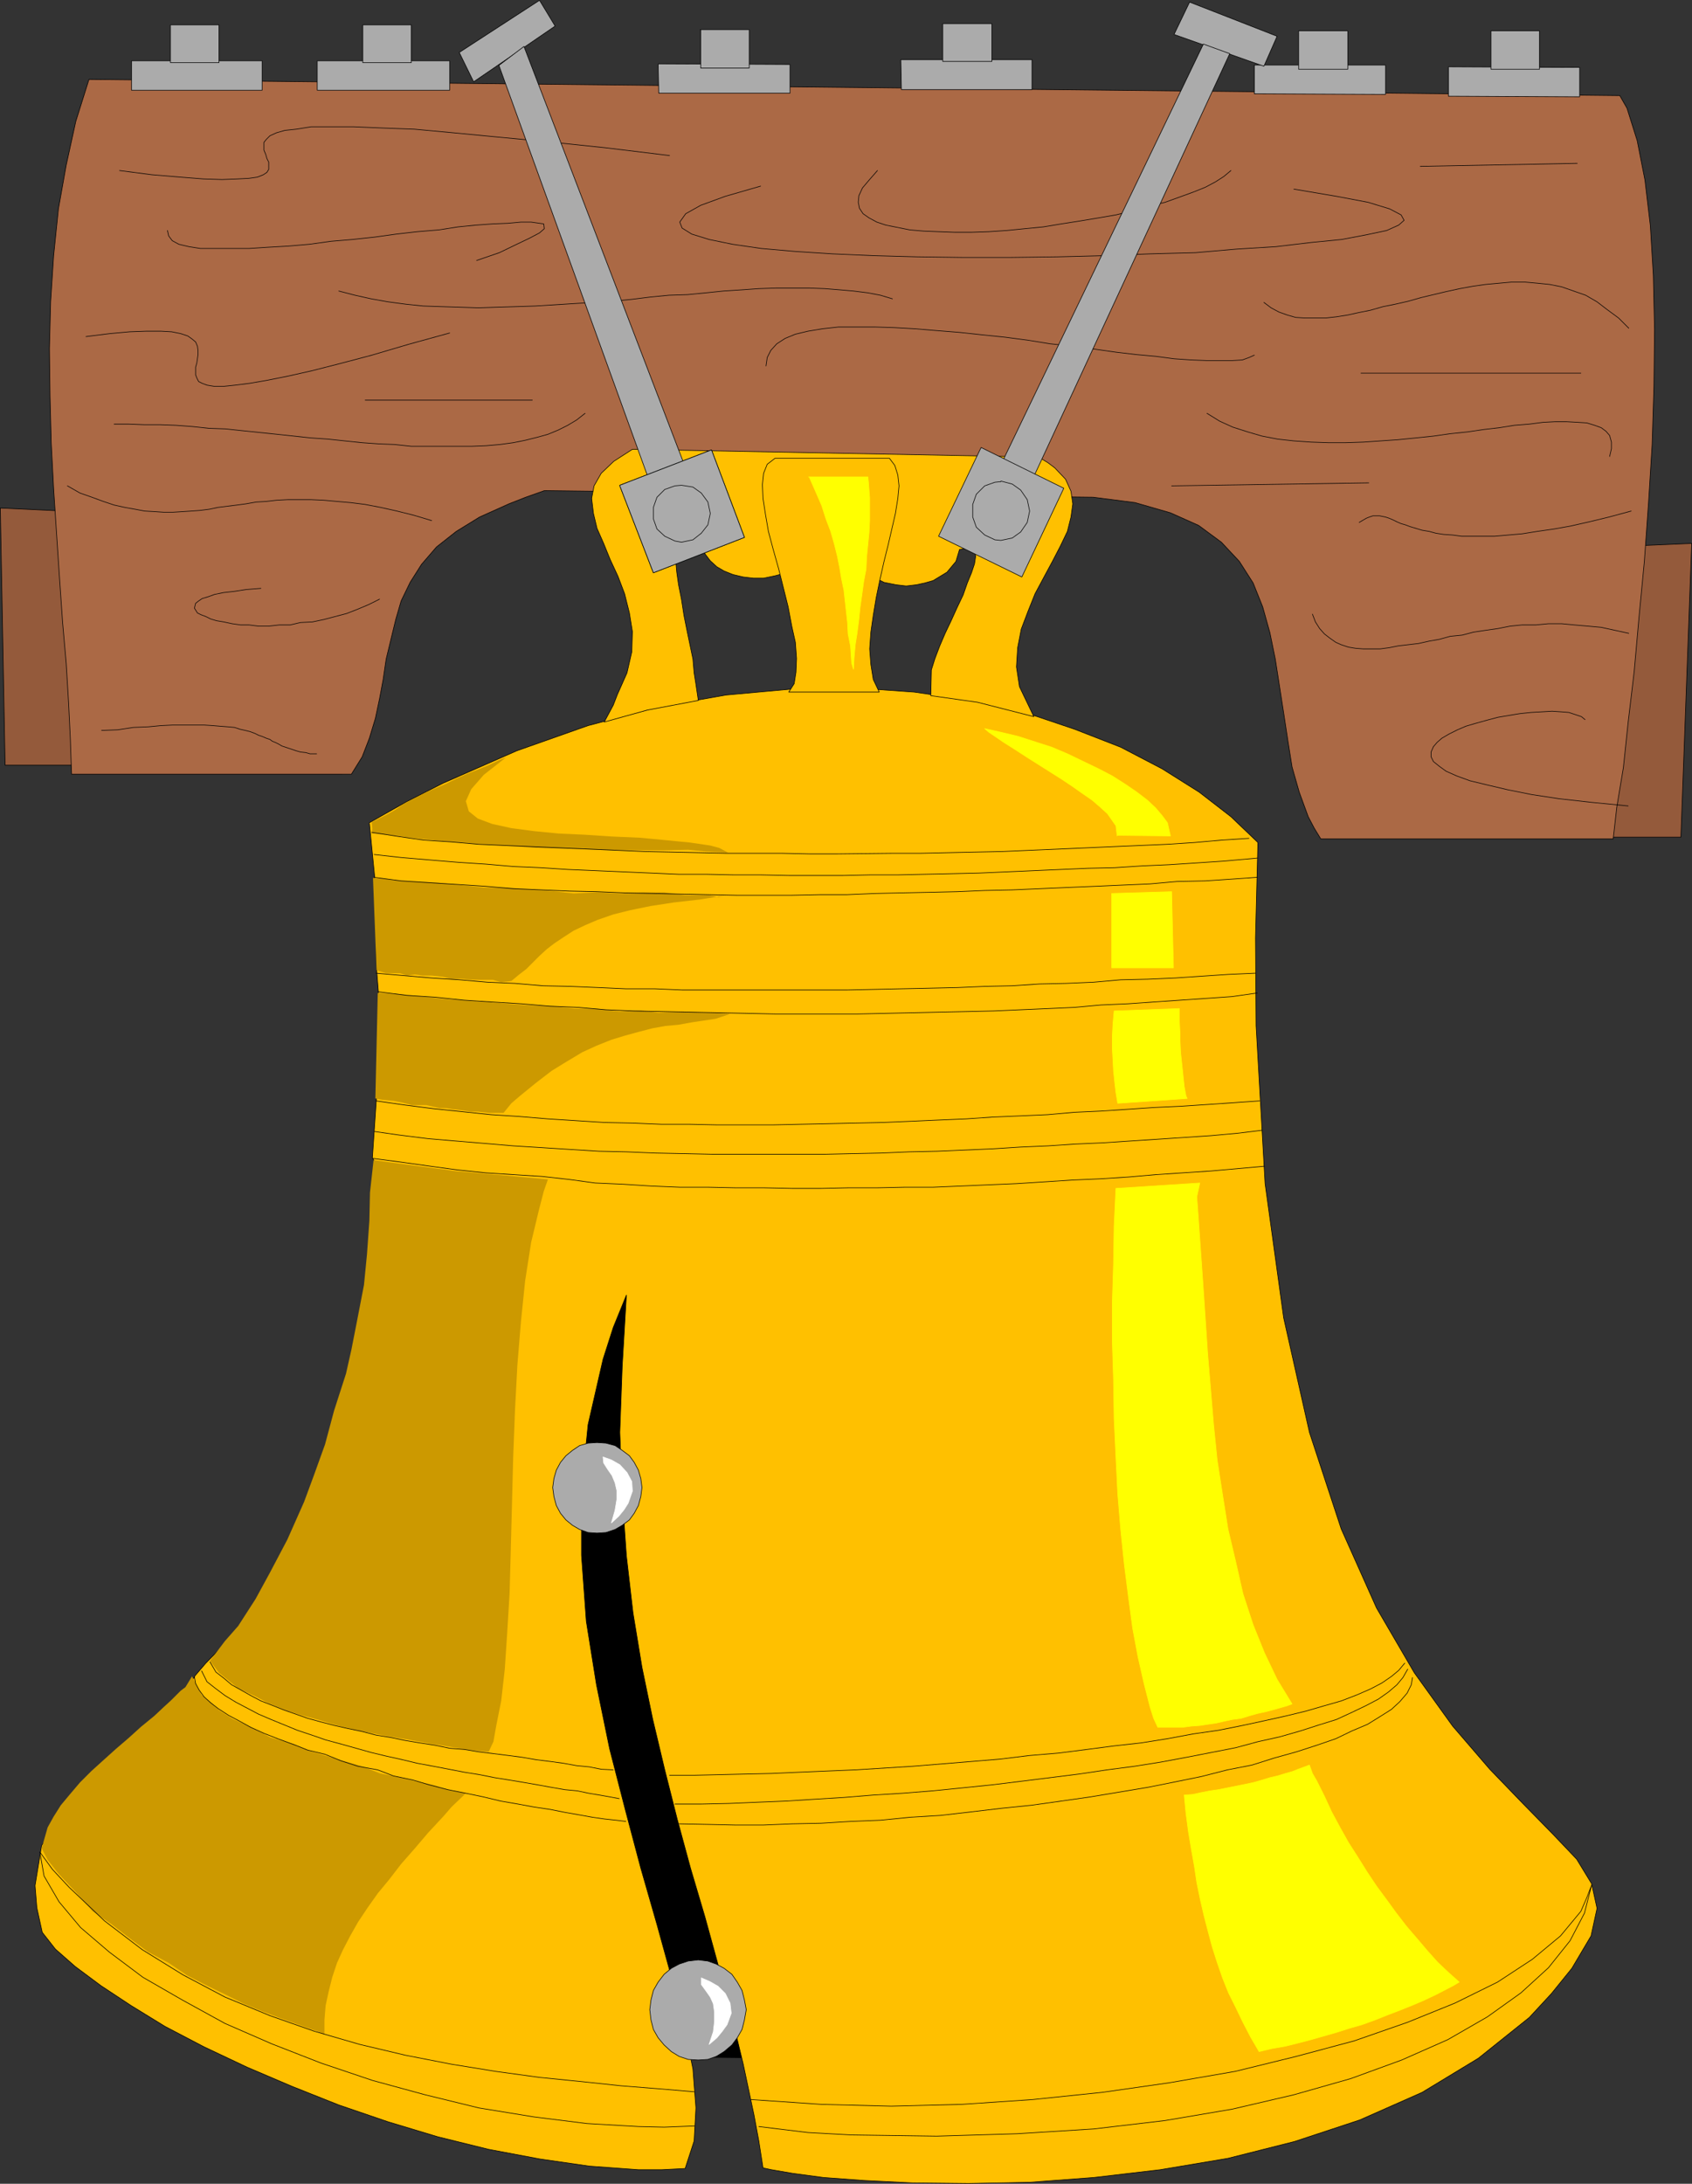<?xml version="1.0" encoding="UTF-8" standalone="no"?>
<svg
   version="1.0"
   width="120.751mm"
   height="155.754mm"
   id="svg117"
   sodipodi:docname="Liberty Bell 3.wmf"
   xmlns:inkscape="http://www.inkscape.org/namespaces/inkscape"
   xmlns:sodipodi="http://sodipodi.sourceforge.net/DTD/sodipodi-0.dtd"
   xmlns="http://www.w3.org/2000/svg"
   xmlns:svg="http://www.w3.org/2000/svg">
  <rect width="100%" height="100%" fill="#333333" stroke="none"/>
  <sodipodi:namedview
     id="namedview117"
     pagecolor="#ffffff"
     bordercolor="#000000"
     borderopacity="0.25"
     inkscape:showpageshadow="2"
     inkscape:pageopacity="0.0"
     inkscape:pagecheckerboard="0"
     inkscape:deskcolor="#d1d1d1"
     inkscape:document-units="mm" />
  <defs
     id="defs1">
    <pattern
       id="WMFhbasepattern"
       patternUnits="userSpaceOnUse"
       width="6"
       height="6"
       x="0"
       y="0" />
  </defs>
  <path
     style="fill:#000000;fill-opacity:1;fill-rule:evenodd;stroke:none"
     d="m 212.433,554.823 -40.24,-0.485 -31.998,-129.919 15.999,-126.849 38.624,44.761 26.504,212.331 -8.888,0.162 z"
     id="path1" />
  <path
     style="fill:none;stroke:#000000;stroke-width:0.162px;stroke-linecap:round;stroke-linejoin:round;stroke-miterlimit:4;stroke-dasharray:none;stroke-opacity:1"
     d="m 212.433,554.823 -40.24,-0.485 -31.998,-129.919 15.999,-126.849 38.624,44.761 26.504,212.331 -8.888,0.162 v 0"
     id="path2" />
  <path
     style="fill:#945a3b;fill-opacity:1;fill-rule:evenodd;stroke:none"
     d="m 437.553,147.29 18.746,-0.808 -2.909,79.18 h -20.524 l 4.687,-78.372 z"
     id="path3" />
  <path
     style="fill:none;stroke:#000000;stroke-width:0.162px;stroke-linecap:round;stroke-linejoin:round;stroke-miterlimit:4;stroke-dasharray:none;stroke-opacity:1"
     d="m 437.553,147.29 18.746,-0.808 -2.909,79.18 h -20.524 l 4.687,-78.372 v 0"
     id="path4" />
  <path
     style="fill:#945a3b;fill-opacity:1;fill-rule:evenodd;stroke:none"
     d="m 0.081,136.948 20.363,0.97 1.293,68.353 H 1.374 Z"
     id="path5" />
  <path
     style="fill:none;stroke:#000000;stroke-width:0.162px;stroke-linecap:round;stroke-linejoin:round;stroke-miterlimit:4;stroke-dasharray:none;stroke-opacity:1"
     d="m 0.081,136.948 20.363,0.97 1.293,68.353 H 1.374 L 0.081,136.948 v 0"
     id="path6" />
  <path
     style="fill:#ffc000;fill-opacity:1;fill-rule:evenodd;stroke:none"
     d="m 99.631,221.784 10.02,-5.656 9.858,-5.009 19.878,-8.726 19.231,-6.787 18.908,-5.009 18.262,-3.232 17.777,-1.616 16.807,-0.323 16.161,1.131 15.514,2.262 14.383,3.232 13.413,4.525 12.444,4.848 11.151,5.817 10.02,6.302 8.565,6.625 7.272,6.948 -0.646,25.693 0.162,23.754 2.424,42.498 5.01,36.196 6.949,30.864 8.565,26.016 9.535,21.33 10.181,17.452 10.343,14.382 10.02,11.635 9.05,9.372 7.919,8.08 6.464,6.787 4.04,6.625 1.454,6.625 -1.616,7.433 -5.171,8.726 -5.495,6.787 -5.979,6.464 -13.737,10.988 -15.191,9.211 -16.807,7.433 -17.615,5.817 -17.938,4.525 -18.262,3.07 -17.938,2.101 -17.292,1.293 -16.484,0.323 -15.03,-0.162 -13.09,-0.646 -10.989,-0.808 -8.404,-1.131 -5.656,-0.97 -2.263,-0.485 -1.131,-7.272 -1.293,-6.948 -2.909,-13.735 -3.232,-13.412 -3.555,-13.412 -3.555,-12.927 -3.879,-13.089 -3.555,-13.089 -3.394,-13.412 -3.232,-13.574 -2.909,-14.058 -2.424,-14.705 -1.778,-15.351 -1.131,-16.159 -0.646,-17.129 0.646,-17.775 1.131,-19.229 -3.555,8.726 -2.747,8.564 -4.04,17.613 -1.778,17.613 v 17.613 l 1.293,17.775 2.747,17.129 3.555,17.29 4.202,16.321 4.202,15.836 4.363,15.19 3.879,14.058 3.394,13.089 2.424,11.796 0.808,10.503 -0.485,8.888 -2.424,7.433 -6.303,0.323 h -6.303 l -13.252,-0.97 -13.413,-1.939 -13.737,-2.585 -13.737,-3.393 -13.413,-4.04 -13.252,-4.525 -12.605,-5.009 -12.121,-5.171 -11.636,-5.494 -10.504,-5.494 -9.212,-5.656 -8.08,-5.333 -6.949,-5.171 -5.333,-4.686 -3.555,-4.525 -1.454,-6.625 -0.485,-5.979 1.778,-10.827 5.333,-7.11 5.333,-6.787 5.979,-6.948 21.332,-18.906 3.394,-5.979 2.909,-3.393 21.009,-21.492 20.686,-63.667 5.656,-47.023 -2.424,-4.04 1.131,-16.644 0.485,-28.117 -0.485,-6.14 -0.485,-24.562 -1.454,-14.705 v 0 z"
     id="path7" />
  <path
     style="fill:none;stroke:#000000;stroke-width:0.162px;stroke-linecap:round;stroke-linejoin:round;stroke-miterlimit:4;stroke-dasharray:none;stroke-opacity:1"
     d="m 99.631,221.784 10.02,-5.656 9.858,-5.009 19.878,-8.726 19.231,-6.787 18.908,-5.009 18.262,-3.232 17.777,-1.616 16.807,-0.323 16.161,1.131 15.514,2.262 14.383,3.232 13.413,4.525 12.444,4.848 11.151,5.817 10.02,6.302 8.565,6.625 7.272,6.948 -0.646,25.693 0.162,23.754 2.424,42.498 5.01,36.196 6.949,30.864 8.565,26.016 9.535,21.33 10.181,17.452 10.343,14.382 10.02,11.635 9.05,9.372 7.919,8.08 6.464,6.787 4.04,6.625 1.454,6.625 -1.616,7.433 -5.171,8.726 -5.495,6.787 -5.979,6.464 -13.737,10.988 -15.191,9.211 -16.807,7.433 -17.615,5.817 -17.938,4.525 -18.262,3.07 -17.938,2.101 -17.292,1.293 -16.484,0.323 -15.03,-0.162 -13.09,-0.646 -10.989,-0.808 -8.404,-1.131 -5.656,-0.97 -2.263,-0.485 -1.131,-7.272 -1.293,-6.948 -2.909,-13.735 -3.232,-13.412 -3.555,-13.412 -3.555,-12.927 -3.879,-13.089 -3.555,-13.089 -3.394,-13.412 -3.232,-13.574 -2.909,-14.058 -2.424,-14.705 -1.778,-15.351 -1.131,-16.159 -0.646,-17.129 0.646,-17.775 1.131,-19.229 -3.555,8.726 -2.747,8.564 -4.04,17.613 -1.778,17.613 v 17.613 l 1.293,17.775 2.747,17.129 3.555,17.29 4.202,16.321 4.202,15.836 4.363,15.19 3.879,14.058 3.394,13.089 2.424,11.796 0.808,10.503 -0.485,8.888 -2.424,7.433 -6.303,0.323 h -6.303 l -13.252,-0.97 -13.413,-1.939 -13.737,-2.585 -13.737,-3.393 -13.413,-4.04 -13.252,-4.525 -12.605,-5.009 -12.121,-5.171 -11.636,-5.494 -10.504,-5.494 -9.212,-5.656 -8.08,-5.333 -6.949,-5.171 -5.333,-4.686 -3.555,-4.525 -1.454,-6.625 -0.485,-5.979 1.778,-10.827 5.333,-7.11 5.333,-6.787 5.979,-6.948 21.332,-18.906 3.394,-5.979 2.909,-3.393 21.009,-21.492 20.686,-63.667 5.656,-47.023 -2.424,-4.04 1.131,-16.644 0.485,-28.117 -0.485,-6.14 -0.485,-24.562 -1.454,-14.705 v 0"
     id="path8" />
  <path
     style="fill:#ab6945;fill-opacity:1;fill-rule:evenodd;stroke:none"
     d="m 23.999,21.411 412.908,4.363 1.939,3.393 2.747,8.726 2.101,10.665 1.454,12.281 0.808,13.412 0.323,14.543 -0.162,15.351 -0.485,15.674 -0.97,15.674 -1.131,15.836 -1.454,15.19 -1.293,14.543 -1.616,13.574 -1.293,12.281 -1.778,10.665 -0.97,8.564 h -78.865 l -1.778,-2.909 -1.616,-3.07 -2.424,-6.625 -1.939,-6.787 -1.131,-7.11 -1.131,-7.433 -1.131,-7.272 -1.131,-7.272 -1.454,-7.11 -1.939,-6.948 -2.586,-6.464 -3.717,-5.817 -4.848,-5.171 -6.141,-4.525 -7.596,-3.393 -9.535,-2.747 -11.313,-1.454 -148.033,-1.778 -5.01,1.778 -4.525,1.778 -7.919,3.555 -6.303,3.878 -5.333,4.201 -4.04,4.686 -3.071,4.848 -2.424,5.009 -1.454,5.009 -1.293,5.333 -1.293,5.333 -0.808,5.494 -0.97,5.171 -1.131,5.333 -1.616,5.333 -1.939,5.009 -2.909,4.686 H 19.312 l -0.162,-4.363 -0.162,-4.848 -0.485,-10.019 -0.646,-10.665 -0.97,-10.988 -0.808,-11.635 -0.808,-12.119 -0.808,-12.281 -0.646,-12.443 -0.323,-12.604 -0.162,-12.766 0.323,-12.604 0.808,-12.443 1.293,-12.604 2.101,-11.796 2.586,-11.796 z"
     id="path9" />
  <path
     style="fill:none;stroke:#000000;stroke-width:0.162px;stroke-linecap:round;stroke-linejoin:round;stroke-miterlimit:4;stroke-dasharray:none;stroke-opacity:1"
     d="m 23.999,21.411 412.908,4.363 1.939,3.393 2.747,8.726 2.101,10.665 1.454,12.281 0.808,13.412 0.323,14.543 -0.162,15.351 -0.485,15.674 -0.97,15.674 -1.131,15.836 -1.454,15.19 -1.293,14.543 -1.616,13.574 -1.293,12.281 -1.778,10.665 -0.97,8.564 h -78.865 l -1.778,-2.909 -1.616,-3.07 -2.424,-6.625 -1.939,-6.787 -1.131,-7.11 -1.131,-7.433 -1.131,-7.272 -1.131,-7.272 -1.454,-7.11 -1.939,-6.948 -2.586,-6.464 -3.717,-5.817 -4.848,-5.171 -6.141,-4.525 -7.596,-3.393 -9.535,-2.747 -11.313,-1.454 -148.033,-1.778 -5.01,1.778 -4.525,1.778 -7.919,3.555 -6.303,3.878 -5.333,4.201 -4.04,4.686 -3.071,4.848 -2.424,5.009 -1.454,5.009 -1.293,5.333 -1.293,5.333 -0.808,5.494 -0.97,5.171 -1.131,5.333 -1.616,5.333 -1.939,5.009 -2.909,4.686 H 19.312 l -0.162,-4.363 -0.162,-4.848 -0.485,-10.019 -0.646,-10.665 -0.97,-10.988 -0.808,-11.635 -0.808,-12.119 -0.808,-12.281 -0.646,-12.443 -0.323,-12.604 -0.162,-12.766 0.323,-12.604 0.808,-12.443 1.293,-12.604 2.101,-11.796 2.586,-11.796 3.555,-11.311 v 0"
     id="path10" />
  <path
     style="fill:#ffc000;fill-opacity:1;fill-rule:evenodd;stroke:none"
     d="m 162.981,194.637 2.424,-4.525 1.131,-2.909 2.586,-5.817 1.293,-5.656 0.162,-5.494 -0.808,-5.009 -1.293,-5.171 -1.778,-4.686 -2.101,-4.525 -1.778,-4.363 -1.778,-4.04 -0.97,-4.04 -0.485,-4.04 0.646,-3.393 1.939,-3.393 3.394,-3.232 5.01,-3.232 109.57,2.101 2.424,1.454 1.939,1.454 2.909,3.07 1.454,3.232 0.485,3.393 -0.485,3.555 -0.97,3.878 -1.939,4.04 -2.101,4.04 -2.263,4.201 -2.424,4.525 -1.939,4.848 -1.778,4.686 -0.97,5.009 -0.323,5.171 0.808,5.333 3.879,8.08 -15.191,-3.878 -12.605,-1.778 0.162,-6.948 0.97,-3.07 1.293,-3.393 1.454,-3.393 1.616,-3.393 1.616,-3.555 1.616,-3.393 1.131,-3.232 1.131,-2.747 0.808,-2.424 0.323,-2.101 -0.808,-2.262 -3.555,0.485 -0.97,3.232 -2.424,2.909 -3.717,2.262 -2.263,0.646 -2.263,0.485 -2.747,0.323 -2.747,-0.323 -3.232,-0.646 -2.909,-1.454 -3.071,-1.616 -2.909,-2.585 -3.071,-2.909 -2.909,-3.878 -1.454,1.939 -4.202,4.201 -2.909,2.101 -2.909,1.616 -3.071,0.808 -3.071,0.646 h -2.747 l -2.747,-0.323 -2.747,-0.646 -2.424,-0.97 -1.939,-1.131 -1.778,-1.616 -2.586,-3.393 -0.485,-2.101 -0.162,-1.939 -1.131,-0.485 -2.747,-0.323 -1.939,2.585 -0.323,2.424 v 2.747 l 0.323,3.555 0.485,3.393 0.808,4.04 0.646,4.201 0.808,4.04 0.808,3.878 0.808,3.878 0.323,3.717 0.485,3.07 0.646,4.363 -13.737,2.585 -11.636,3.232 z"
     id="path11" />
  <path
     style="fill:none;stroke:#000000;stroke-width:0.162px;stroke-linecap:round;stroke-linejoin:round;stroke-miterlimit:4;stroke-dasharray:none;stroke-opacity:1"
     d="m 162.981,194.637 2.424,-4.525 1.131,-2.909 2.586,-5.817 1.293,-5.656 0.162,-5.494 -0.808,-5.009 -1.293,-5.171 -1.778,-4.686 -2.101,-4.525 -1.778,-4.363 -1.778,-4.04 -0.97,-4.04 -0.485,-4.04 0.646,-3.393 1.939,-3.393 3.394,-3.232 5.01,-3.232 109.57,2.101 2.424,1.454 1.939,1.454 2.909,3.07 1.454,3.232 0.485,3.393 -0.485,3.555 -0.97,3.878 -1.939,4.04 -2.101,4.04 -2.263,4.201 -2.424,4.525 -1.939,4.848 -1.778,4.686 -0.97,5.009 -0.323,5.171 0.808,5.333 3.879,8.08 -15.191,-3.878 -12.605,-1.778 0.162,-6.948 0.97,-3.07 1.293,-3.393 1.454,-3.393 1.616,-3.393 1.616,-3.555 1.616,-3.393 1.131,-3.232 1.131,-2.747 0.808,-2.424 0.323,-2.101 -0.808,-2.262 -3.555,0.485 -0.97,3.232 -2.424,2.909 -3.717,2.262 -2.263,0.646 -2.263,0.485 -2.747,0.323 -2.747,-0.323 -3.232,-0.646 -2.909,-1.454 -3.071,-1.616 -2.909,-2.585 -3.071,-2.909 -2.909,-3.878 -1.454,1.939 -4.202,4.201 -2.909,2.101 -2.909,1.616 -3.071,0.808 -3.071,0.646 h -2.747 l -2.747,-0.323 -2.747,-0.646 -2.424,-0.97 -1.939,-1.131 -1.778,-1.616 -2.586,-3.393 -0.485,-2.101 -0.162,-1.939 -1.131,-0.485 -2.747,-0.323 -1.939,2.585 -0.323,2.424 v 2.747 l 0.323,3.555 0.485,3.393 0.808,4.04 0.646,4.201 0.808,4.04 0.808,3.878 0.808,3.878 0.323,3.717 0.485,3.07 0.646,4.363 -13.737,2.585 -11.636,3.232 v 0"
     id="path12" />
  <path
     style="fill:#ffc000;fill-opacity:1;fill-rule:evenodd;stroke:none"
     d="m 209.04,123.536 h 30.867 l 1.454,1.939 0.808,2.585 0.323,2.909 -0.323,3.393 -0.646,4.04 -0.97,4.201 -0.97,4.201 -1.131,4.525 -1.131,5.009 -0.97,4.686 -0.808,4.848 -0.646,4.525 -0.323,4.525 0.323,4.201 0.646,4.04 1.616,3.393 H 212.756 l 1.454,-2.262 0.485,-3.07 0.162,-3.717 -0.323,-4.363 -0.97,-4.363 -0.97,-5.171 -1.293,-5.171 -1.293,-5.171 -1.454,-5.171 -1.293,-4.848 -0.808,-4.686 -0.646,-4.201 -0.162,-3.717 0.323,-3.07 0.97,-2.424 2.101,-1.616 z"
     id="path13" />
  <path
     style="fill:none;stroke:#000000;stroke-width:0.162px;stroke-linecap:round;stroke-linejoin:round;stroke-miterlimit:4;stroke-dasharray:none;stroke-opacity:1"
     d="m 209.04,123.536 h 30.867 l 1.454,1.939 0.808,2.585 0.323,2.909 -0.323,3.393 -0.646,4.04 -0.97,4.201 -0.97,4.201 -1.131,4.525 -1.131,5.009 -0.97,4.686 -0.808,4.848 -0.646,4.525 -0.323,4.525 0.323,4.201 0.646,4.04 1.616,3.393 H 212.756 l 1.454,-2.262 0.485,-3.07 0.162,-3.717 -0.323,-4.363 -0.97,-4.363 -0.97,-5.171 -1.293,-5.171 -1.293,-5.171 -1.454,-5.171 -1.293,-4.848 -0.808,-4.686 -0.646,-4.201 -0.162,-3.717 0.323,-3.07 0.97,-2.424 2.101,-1.616 v 0"
     id="path14" />
  <path
     style="fill:#ababab;fill-opacity:1;fill-rule:evenodd;stroke:none"
     d="m 35.473,16.402 h 35.23 v 7.918 H 35.473 v -7.918 z"
     id="path15" />
  <path
     style="fill:none;stroke:#000000;stroke-width:0.162px;stroke-linecap:round;stroke-linejoin:round;stroke-miterlimit:4;stroke-dasharray:none;stroke-opacity:1"
     d="m 35.473,16.402 h 35.23 v 7.918 H 35.473 v -7.918 0"
     id="path16" />
  <path
     style="fill:#ababab;fill-opacity:1;fill-rule:evenodd;stroke:none"
     d="m 85.571,16.402 h 35.715 v 7.918 H 85.571 v -7.918 z"
     id="path17" />
  <path
     style="fill:none;stroke:#000000;stroke-width:0.162px;stroke-linecap:round;stroke-linejoin:round;stroke-miterlimit:4;stroke-dasharray:none;stroke-opacity:1"
     d="m 85.571,16.402 h 35.715 v 7.918 H 85.571 v -7.918 0"
     id="path18" />
  <path
     style="fill:#ababab;fill-opacity:1;fill-rule:evenodd;stroke:none"
     d="m 177.526,17.209 35.554,0.162 v 7.756 h -35.392 l -0.162,-7.756 v 0 z"
     id="path19" />
  <path
     style="fill:none;stroke:#000000;stroke-width:0.162px;stroke-linecap:round;stroke-linejoin:round;stroke-miterlimit:4;stroke-dasharray:none;stroke-opacity:1"
     d="m 177.526,17.209 35.554,0.162 v 7.756 h -35.392 l -0.162,-7.756 v 0"
     id="path20" />
  <path
     style="fill:#ababab;fill-opacity:1;fill-rule:evenodd;stroke:none"
     d="m 338.326,17.533 h 35.392 v 7.918 l -35.392,-0.162 v -7.756 z"
     id="path21" />
  <path
     style="fill:none;stroke:#000000;stroke-width:0.162px;stroke-linecap:round;stroke-linejoin:round;stroke-miterlimit:4;stroke-dasharray:none;stroke-opacity:1"
     d="m 338.326,17.533 h 35.392 v 7.918 l -35.392,-0.162 v -7.756 0"
     id="path22" />
  <path
     style="fill:#ababab;fill-opacity:1;fill-rule:evenodd;stroke:none"
     d="m 390.687,18.017 35.392,0.162 v 7.918 L 390.687,25.935 v -7.756 0 z"
     id="path23" />
  <path
     style="fill:none;stroke:#000000;stroke-width:0.162px;stroke-linecap:round;stroke-linejoin:round;stroke-miterlimit:4;stroke-dasharray:none;stroke-opacity:1"
     d="m 390.687,18.017 35.392,0.162 v 7.918 L 390.687,25.935 v -7.756 0"
     id="path24" />
  <path
     style="fill:#ababab;fill-opacity:1;fill-rule:evenodd;stroke:none"
     d="m 242.977,16.078 h 35.392 v 8.08 h -35.23 l -0.162,-8.08 z"
     id="path25" />
  <path
     style="fill:none;stroke:#000000;stroke-width:0.162px;stroke-linecap:round;stroke-linejoin:round;stroke-miterlimit:4;stroke-dasharray:none;stroke-opacity:1"
     d="m 242.977,16.078 h 35.392 v 8.08 h -35.23 l -0.162,-8.08 v 0"
     id="path26" />
  <path
     style="fill:#ababab;fill-opacity:1;fill-rule:evenodd;stroke:none"
     d="M 45.977,6.706 H 59.068 V 16.886 H 45.977 Z"
     id="path27" />
  <path
     style="fill:none;stroke:#000000;stroke-width:0.162px;stroke-linecap:round;stroke-linejoin:round;stroke-miterlimit:4;stroke-dasharray:none;stroke-opacity:1"
     d="M 45.977,6.706 H 59.068 V 16.886 H 45.977 v -10.18 0"
     id="path28" />
  <path
     style="fill:#ababab;fill-opacity:1;fill-rule:evenodd;stroke:none"
     d="M 97.853,6.706 H 110.944 V 16.886 H 97.853 Z"
     id="path29" />
  <path
     style="fill:none;stroke:#000000;stroke-width:0.162px;stroke-linecap:round;stroke-linejoin:round;stroke-miterlimit:4;stroke-dasharray:none;stroke-opacity:1"
     d="M 97.853,6.706 H 110.944 V 16.886 H 97.853 v -10.18 0"
     id="path30" />
  <path
     style="fill:#ababab;fill-opacity:1;fill-rule:evenodd;stroke:none"
     d="M 188.839,7.999 H 202.09 V 18.341 h -13.09 v -10.342 0 z"
     id="path31" />
  <path
     style="fill:none;stroke:#000000;stroke-width:0.162px;stroke-linecap:round;stroke-linejoin:round;stroke-miterlimit:4;stroke-dasharray:none;stroke-opacity:1"
     d="M 188.839,7.999 H 202.09 V 18.341 h -13.09 v -10.342 0"
     id="path32" />
  <path
     style="fill:#ababab;fill-opacity:1;fill-rule:evenodd;stroke:none"
     d="m 254.29,6.383 h 13.252 V 16.563 h -13.252 z"
     id="path33" />
  <path
     style="fill:none;stroke:#000000;stroke-width:0.162px;stroke-linecap:round;stroke-linejoin:round;stroke-miterlimit:4;stroke-dasharray:none;stroke-opacity:1"
     d="m 254.29,6.383 h 13.252 V 16.563 h -13.252 v -10.18 0"
     id="path34" />
  <path
     style="fill:#ababab;fill-opacity:1;fill-rule:evenodd;stroke:none"
     d="m 350.285,8.322 h 13.252 V 18.664 h -13.252 z"
     id="path35" />
  <path
     style="fill:none;stroke:#000000;stroke-width:0.162px;stroke-linecap:round;stroke-linejoin:round;stroke-miterlimit:4;stroke-dasharray:none;stroke-opacity:1"
     d="m 350.285,8.322 h 13.252 V 18.664 h -13.252 v -10.342 0"
     id="path36" />
  <path
     style="fill:#ababab;fill-opacity:1;fill-rule:evenodd;stroke:none"
     d="m 402.161,8.322 h 13.09 V 18.664 H 402.161 Z"
     id="path37" />
  <path
     style="fill:none;stroke:#000000;stroke-width:0.162px;stroke-linecap:round;stroke-linejoin:round;stroke-miterlimit:4;stroke-dasharray:none;stroke-opacity:1"
     d="m 402.161,8.322 h 13.09 V 18.664 H 402.161 v -10.342 0"
     id="path38" />
  <path
     style="fill:#ababab;fill-opacity:1;fill-rule:evenodd;stroke:none"
     d="m 127.751,22.057 21.979,-15.028 -4.202,-6.948 -21.655,14.058 3.879,7.918 z"
     id="path39" />
  <path
     style="fill:none;stroke:#000000;stroke-width:0.162px;stroke-linecap:round;stroke-linejoin:round;stroke-miterlimit:4;stroke-dasharray:none;stroke-opacity:1"
     d="m 127.751,22.057 21.979,-15.028 -4.202,-6.948 -21.655,14.058 3.879,7.918 v 0"
     id="path40" />
  <path
     style="fill:#ababab;fill-opacity:1;fill-rule:evenodd;stroke:none"
     d="m 316.67,9.291 24.241,8.564 3.555,-8.08 -23.595,-9.211 -4.202,8.726 z"
     id="path41" />
  <path
     style="fill:none;stroke:#000000;stroke-width:0.162px;stroke-linecap:round;stroke-linejoin:round;stroke-miterlimit:4;stroke-dasharray:none;stroke-opacity:1"
     d="m 316.67,9.291 24.241,8.564 3.555,-8.08 -23.595,-9.211 -4.202,8.726 v 0"
     id="path42" />
  <path
     style="fill:none;stroke:#000000;stroke-width:0.162px;stroke-linecap:round;stroke-linejoin:round;stroke-miterlimit:4;stroke-dasharray:none;stroke-opacity:1"
     d="m 32.241,45.973 8.727,1.131 7.757,0.646 6.141,0.485 5.01,0.162 4.202,-0.162 3.071,-0.162 2.263,-0.323 1.616,-0.646 0.97,-0.646 0.485,-0.808 V 44.68 43.71 L 71.996,42.741 71.673,41.61 71.188,40.479 v -0.97 -1.131 l 0.646,-0.808 0.97,-0.97 1.778,-0.808 2.263,-0.646 3.071,-0.323 4.04,-0.646 h 5.171 6.141 l 7.757,0.323 8.727,0.323 10.504,0.97 11.797,1.131 13.737,1.293 15.514,1.616 17.292,2.101"
     id="path43" />
  <path
     style="fill:none;stroke:#000000;stroke-width:0.162px;stroke-linecap:round;stroke-linejoin:round;stroke-miterlimit:4;stroke-dasharray:none;stroke-opacity:1"
     d="m 205.161,50.174 -9.535,2.747 -6.626,2.424 -4.04,2.262 -1.616,2.262 0.646,1.616 2.586,1.616 4.687,1.454 6.303,1.293 7.757,1.131 9.212,0.808 10.02,0.646 11.151,0.485 11.797,0.323 12.282,0.162 h 12.605 l 12.767,-0.162 12.767,-0.323 12.282,-0.485 12.282,-0.323 11.151,-0.97 10.505,-0.646 9.535,-1.131 8.242,-0.808 6.788,-1.293 5.333,-1.131 3.232,-1.454 1.454,-1.293 -0.808,-1.454 -3.071,-1.616 -5.818,-1.778 -8.565,-1.616 -11.474,-1.939"
     id="path44" />
  <path
     style="fill:none;stroke:#000000;stroke-width:0.162px;stroke-linecap:round;stroke-linejoin:round;stroke-miterlimit:4;stroke-dasharray:none;stroke-opacity:1"
     d="m 340.911,81.523 1.939,1.454 2.101,1.131 2.263,0.808 2.263,0.646 2.586,0.162 h 2.586 2.909 l 2.909,-0.323 3.071,-0.485 2.909,-0.646 3.232,-0.646 3.394,-0.97 3.232,-0.646 3.555,-0.808 3.394,-0.97 3.394,-0.808 3.394,-0.808 3.717,-0.808 3.555,-0.646 3.394,-0.485 3.555,-0.323 3.555,-0.323 h 3.394 l 3.555,0.323 3.232,0.323 3.232,0.646 3.232,1.131 3.232,1.131 3.071,1.778 2.747,2.101 3.071,2.262 2.747,2.747"
     id="path45" />
  <path
     style="fill:none;stroke:#000000;stroke-width:0.162px;stroke-linecap:round;stroke-linejoin:round;stroke-miterlimit:4;stroke-dasharray:none;stroke-opacity:1"
     d="m 45.169,62.132 0.323,1.454 0.97,1.293 1.778,0.97 2.747,0.646 3.071,0.485 h 3.879 4.363 4.848 l 5.01,-0.323 5.656,-0.323 5.656,-0.485 5.818,-0.808 5.818,-0.485 5.979,-0.646 5.818,-0.808 5.656,-0.646 5.818,-0.485 5.171,-0.808 4.848,-0.485 4.525,-0.323 4.04,-0.162 3.555,-0.323 h 2.747 l 2.263,0.323 1.131,0.162 0.162,1.293 -1.293,1.131 -2.747,1.454 -3.394,1.616 -4.687,2.262 -6.141,2.101"
     id="path46" />
  <path
     style="fill:none;stroke:#000000;stroke-width:0.162px;stroke-linecap:round;stroke-linejoin:round;stroke-miterlimit:4;stroke-dasharray:none;stroke-opacity:1"
     d="m 91.389,78.452 4.363,1.131 4.363,0.97 4.525,0.808 4.848,0.646 4.687,0.485 4.848,0.162 5.01,0.162 5.01,0.162 5.01,-0.162 5.171,-0.162 5.171,-0.162 5.171,-0.323 5.171,-0.323 5.333,-0.323 5.01,-0.323 5.171,-0.485 5.171,-0.646 5.01,-0.485 5.01,-0.162 5.01,-0.485 4.687,-0.485 5.01,-0.323 4.525,-0.323 4.687,-0.162 h 4.525 4.363 l 4.202,0.162 4.04,0.323 3.717,0.323 3.879,0.485 3.394,0.646 3.232,0.97"
     id="path47" />
  <path
     style="fill:none;stroke:#000000;stroke-width:0.162px;stroke-linecap:round;stroke-linejoin:round;stroke-miterlimit:4;stroke-dasharray:none;stroke-opacity:1"
     d="m 206.615,98.651 0.323,-2.262 0.97,-1.939 1.616,-1.778 2.263,-1.454 2.747,-1.131 3.394,-0.808 3.879,-0.646 4.363,-0.485 h 4.525 5.333 l 5.171,0.162 5.656,0.323 5.818,0.485 6.141,0.485 5.979,0.646 6.303,0.646 6.141,0.808 5.979,0.97 6.141,0.646 5.979,0.808 5.656,0.808 5.495,0.646 5.333,0.485 4.848,0.646 4.687,0.323 4.202,0.162 h 3.555 3.232 l 2.747,-0.162 1.778,-0.646 1.454,-0.646"
     id="path48" />
  <path
     style="fill:none;stroke:#000000;stroke-width:0.162px;stroke-linecap:round;stroke-linejoin:round;stroke-miterlimit:4;stroke-dasharray:none;stroke-opacity:1"
     d="m 325.559,111.417 3.394,2.101 3.555,1.616 4.04,1.293 3.879,1.131 4.202,0.808 4.363,0.485 4.687,0.323 4.687,0.162 h 4.525 l 4.848,-0.162 4.687,-0.323 4.687,-0.323 4.848,-0.485 4.687,-0.485 4.525,-0.646 4.687,-0.485 4.363,-0.646 4.202,-0.485 4.04,-0.646 4.04,-0.323 3.717,-0.485 3.232,-0.162 h 3.071 l 3.071,0.162 2.424,0.162 2.101,0.646 1.778,0.646 1.293,0.97 0.97,1.131 0.485,1.778 v 1.778 l -0.485,2.101"
     id="path49" />
  <path
     style="fill:none;stroke:#000000;stroke-width:0.162px;stroke-linecap:round;stroke-linejoin:round;stroke-miterlimit:4;stroke-dasharray:none;stroke-opacity:1"
     d="m 366.607,140.827 1.939,-1.131 0.808,-0.323 0.97,-0.323 h 0.808 0.97 l 0.808,0.162 0.808,0.162 0.97,0.323 1.131,0.485 0.97,0.485 1.131,0.485 1.131,0.323 1.293,0.485 1.616,0.485 1.616,0.485 1.939,0.323 1.778,0.485 2.101,0.323 2.424,0.162 2.424,0.323 h 2.747 3.071 3.071 l 3.717,-0.323 3.717,-0.323 4.04,-0.646 4.525,-0.646 4.525,-0.808 5.01,-1.131 5.333,-1.293 5.979,-1.616"
     id="path50" />
  <path
     style="fill:none;stroke:#000000;stroke-width:0.162px;stroke-linecap:round;stroke-linejoin:round;stroke-miterlimit:4;stroke-dasharray:none;stroke-opacity:1"
     d="m 354.002,165.55 0.808,2.101 1.131,1.778 1.293,1.454 1.454,1.131 1.616,1.131 1.454,0.646 1.939,0.646 1.939,0.323 2.101,0.162 h 2.263 2.263 l 2.424,-0.323 2.424,-0.485 2.747,-0.323 2.747,-0.323 2.909,-0.646 2.747,-0.485 2.909,-0.808 3.232,-0.323 3.071,-0.808 3.232,-0.485 3.394,-0.485 3.232,-0.646 3.232,-0.323 h 3.717 l 3.394,-0.323 h 3.555 l 3.394,0.323 3.717,0.323 3.555,0.323 3.717,0.808 3.717,0.808"
     id="path51" />
  <path
     style="fill:none;stroke:#000000;stroke-width:0.162px;stroke-linecap:round;stroke-linejoin:round;stroke-miterlimit:4;stroke-dasharray:none;stroke-opacity:1"
     d="m 439.169,217.259 -9.858,-0.97 -8.727,-0.97 -7.434,-1.131 -6.464,-1.293 -5.495,-1.293 -4.687,-1.131 -3.555,-1.293 -2.909,-1.293 -1.778,-1.293 -1.616,-1.293 -0.646,-1.293 v -1.293 l 0.646,-1.454 0.97,-1.131 1.293,-1.131 1.939,-1.131 2.263,-1.131 2.263,-0.97 2.747,-0.808 2.909,-0.808 3.071,-0.808 2.909,-0.485 2.909,-0.485 3.071,-0.323 2.909,-0.162 2.747,-0.162 2.424,0.162 2.101,0.162 1.939,0.646 1.454,0.485 0.97,0.808"
     id="path52" />
  <path
     style="fill:none;stroke:#000000;stroke-width:0.162px;stroke-linecap:round;stroke-linejoin:round;stroke-miterlimit:4;stroke-dasharray:none;stroke-opacity:1"
     d="m 23.191,90.733 6.464,-0.808 5.333,-0.485 4.525,-0.162 h 3.879 l 2.909,0.162 2.424,0.485 1.939,0.646 1.131,0.808 0.97,0.808 0.485,1.131 0.162,1.131 v 1.131 l -0.162,1.131 -0.162,1.131 -0.323,1.131 v 0.97 1.131 l 0.323,0.808 0.485,0.97 0.97,0.485 1.293,0.485 1.939,0.323 h 2.586 l 3.071,-0.323 3.879,-0.485 4.687,-0.808 5.656,-1.131 6.464,-1.454 7.596,-1.939 8.565,-2.262 9.858,-2.909 11.151,-3.07"
     id="path53" />
  <path
     style="fill:none;stroke:#000000;stroke-width:0.162px;stroke-linecap:round;stroke-linejoin:round;stroke-miterlimit:4;stroke-dasharray:none;stroke-opacity:1"
     d="m 30.786,114.326 h 3.879 l 4.202,0.162 h 4.202 l 4.363,0.162 4.363,0.323 4.525,0.485 4.525,0.162 4.525,0.485 4.687,0.485 4.687,0.485 4.525,0.485 4.525,0.485 4.687,0.323 4.525,0.485 4.687,0.485 4.525,0.323 4.202,0.162 4.525,0.485 h 4.363 4.04 4.04 3.879 l 3.879,-0.162 3.717,-0.323 3.555,-0.485 3.232,-0.646 3.232,-0.808 2.909,-0.808 2.747,-1.131 2.586,-1.293 2.424,-1.454 2.263,-1.778"
     id="path54" />
  <path
     style="fill:none;stroke:#000000;stroke-width:0.162px;stroke-linecap:round;stroke-linejoin:round;stroke-miterlimit:4;stroke-dasharray:none;stroke-opacity:1"
     d="m 18.181,130.97 3.394,1.939 3.232,1.131 3.071,1.131 2.909,0.97 2.909,0.646 2.747,0.485 2.586,0.485 2.747,0.162 2.424,0.162 h 2.424 l 2.586,-0.162 2.424,-0.162 2.263,-0.162 2.586,-0.323 2.263,-0.485 2.586,-0.323 2.586,-0.323 2.424,-0.323 2.747,-0.485 2.747,-0.162 2.747,-0.323 3.071,-0.162 h 3.071 3.071 l 3.555,0.162 3.555,0.323 3.717,0.323 3.879,0.485 4.202,0.808 4.363,0.97 4.525,1.131 4.848,1.454"
     id="path55" />
  <path
     style="fill:none;stroke:#000000;stroke-width:0.162px;stroke-linecap:round;stroke-linejoin:round;stroke-miterlimit:4;stroke-dasharray:none;stroke-opacity:1"
     d="m 102.378,161.51 -2.909,1.454 -3.071,1.293 -2.909,1.131 -3.071,0.808 -3.071,0.808 -3.071,0.646 -3.232,0.162 -2.747,0.646 h -2.909 l -2.909,0.323 h -2.747 l -2.586,-0.323 h -2.263 l -2.263,-0.323 -2.263,-0.485 -1.939,-0.323 -1.616,-0.485 -1.293,-0.646 -1.293,-0.485 -0.97,-0.485 -0.808,-1.293 0.323,-1.293 0.808,-0.646 0.97,-0.646 1.616,-0.485 1.778,-0.646 2.424,-0.485 2.909,-0.323 3.071,-0.485 4.04,-0.323"
     id="path56" />
  <path
     style="fill:none;stroke:#000000;stroke-width:0.162px;stroke-linecap:round;stroke-linejoin:round;stroke-miterlimit:4;stroke-dasharray:none;stroke-opacity:1"
     d="m 27.393,196.899 4.363,-0.162 4.202,-0.646 4.04,-0.162 3.394,-0.323 3.232,-0.162 h 3.071 2.909 2.424 l 2.424,0.162 1.939,0.162 2.101,0.162 1.778,0.162 1.454,0.485 1.454,0.323 1.293,0.323 1.293,0.485 0.97,0.485 0.97,0.323 1.131,0.485 0.97,0.323 0.646,0.485 0.808,0.323 0.97,0.485 0.808,0.485 0.97,0.323 0.97,0.323 0.97,0.323 0.97,0.323 1.131,0.323 1.454,0.162 1.131,0.323 h 1.778"
     id="path57" />
  <path
     style="fill:none;stroke:#000000;stroke-width:0.162px;stroke-linecap:round;stroke-linejoin:round;stroke-miterlimit:4;stroke-dasharray:none;stroke-opacity:1"
     d="m 236.674,45.973 -2.263,2.585 -1.778,2.101 -0.97,2.101 -0.162,1.778 0.323,1.616 0.97,1.454 1.616,1.131 2.101,1.131 2.424,0.808 3.232,0.646 3.232,0.646 3.717,0.323 4.04,0.162 4.363,0.162 h 4.525 l 4.687,-0.162 4.848,-0.323 4.848,-0.485 5.01,-0.485 4.848,-0.808 5.171,-0.808 4.848,-0.808 4.687,-0.808 4.687,-1.131 4.525,-1.293 4.04,-0.97 4.04,-1.454 3.555,-1.293 3.232,-1.293 2.747,-1.454 2.263,-1.454 1.939,-1.616"
     id="path58" />
  <path
     style="fill:none;stroke:#000000;stroke-width:0.162px;stroke-linecap:round;stroke-linejoin:round;stroke-miterlimit:4;stroke-dasharray:none;stroke-opacity:1"
     d="m 367.092,100.59 h 59.31"
     id="path59" />
  <path
     style="fill:none;stroke:#000000;stroke-width:0.162px;stroke-linecap:round;stroke-linejoin:round;stroke-miterlimit:4;stroke-dasharray:none;stroke-opacity:1"
     d="m 316.024,130.97 53.169,-0.808"
     id="path60" />
  <path
     style="fill:none;stroke:#000000;stroke-width:0.162px;stroke-linecap:round;stroke-linejoin:round;stroke-miterlimit:4;stroke-dasharray:none;stroke-opacity:1"
     d="m 383.091,44.842 42.341,-0.808"
     id="path61" />
  <path
     style="fill:none;stroke:#000000;stroke-width:0.162px;stroke-linecap:round;stroke-linejoin:round;stroke-miterlimit:4;stroke-dasharray:none;stroke-opacity:1"
     d="M 98.5,107.862 H 143.588"
     id="path62" />
  <path
     style="fill:#ababab;fill-opacity:1;fill-rule:evenodd;stroke:none"
     d="m 275.137,136.464 56.563,-122.001 -7.111,-2.585 -59.148,122.809 9.858,1.778 v 0 z"
     id="path63" />
  <path
     style="fill:none;stroke:#000000;stroke-width:0.162px;stroke-linecap:round;stroke-linejoin:round;stroke-miterlimit:4;stroke-dasharray:none;stroke-opacity:1"
     d="m 275.137,136.464 56.563,-122.001 -7.111,-2.585 -59.148,122.809 9.858,1.778 v 0"
     id="path64" />
  <path
     style="fill:#ababab;fill-opacity:1;fill-rule:evenodd;stroke:none"
     d="M 134.538,17.533 178.496,138.888 188.192,134.686 141.326,12.523 134.7,17.533 v 0 z"
     id="path65" />
  <path
     style="fill:none;stroke:#000000;stroke-width:0.162px;stroke-linecap:round;stroke-linejoin:round;stroke-miterlimit:4;stroke-dasharray:none;stroke-opacity:1"
     d="M 134.538,17.533 178.496,138.888 188.192,134.686 141.326,12.523 134.7,17.533 v 0"
     id="path66" />
  <path
     style="fill:#00ffff;fill-opacity:1;fill-rule:evenodd;stroke:none"
     d="m 167.183,130.808 24.726,-9.534 8.888,23.592 -24.564,9.534 -9.05,-23.431 v 0 z"
     id="path67" />
  <path
     style="fill:none;stroke:#000000;stroke-width:0.162px;stroke-linecap:round;stroke-linejoin:round;stroke-miterlimit:4;stroke-dasharray:none;stroke-opacity:1"
     d="m 167.183,130.808 24.726,-9.534 8.888,23.592 -24.564,9.534 -9.05,-23.431 v 0"
     id="path68" />
  <path
     style="fill:#ababab;fill-opacity:1;fill-rule:evenodd;stroke:none"
     d="m 167.183,130.808 24.726,-9.534 8.888,23.592 -24.564,9.534 -9.05,-23.431 v 0 z"
     id="path69" />
  <path
     style="fill:none;stroke:#000000;stroke-width:0.162px;stroke-linecap:round;stroke-linejoin:round;stroke-miterlimit:4;stroke-dasharray:none;stroke-opacity:1"
     d="m 167.183,130.808 24.726,-9.534 8.888,23.592 -24.564,9.534 -9.05,-23.431 v 0"
     id="path70" />
  <path
     style="fill:#ababab;fill-opacity:1;fill-rule:evenodd;stroke:none"
     d="m 253.158,144.543 11.474,-23.915 22.302,10.988 -11.313,23.915 z"
     id="path71" />
  <path
     style="fill:none;stroke:#000000;stroke-width:0.162px;stroke-linecap:round;stroke-linejoin:round;stroke-miterlimit:4;stroke-dasharray:none;stroke-opacity:1"
     d="m 253.158,144.543 11.474,-23.915 22.302,10.988 -11.313,23.915 -22.463,-10.988 v 0"
     id="path72" />
  <path
     style="fill:none;stroke:#000000;stroke-width:0.162px;stroke-linecap:round;stroke-linejoin:round;stroke-miterlimit:4;stroke-dasharray:none;stroke-opacity:1"
     d="m 204.676,573.245 13.252,1.616 11.797,0.646 22.948,0.323 21.655,-0.646 20.686,-1.293 19.231,-2.262 18.1,-3.07 16.646,-3.878 15.353,-4.363 13.737,-5.009 12.444,-5.494 10.666,-6.14 9.05,-6.464 7.434,-6.787 5.818,-7.272 3.879,-7.433 1.939,-7.595 -1.293,3.393 -1.616,3.717 -5.495,6.625 -7.596,6.302 -9.373,6.14 -11.474,5.656 -12.767,5.171 -14.383,5.009 -15.676,4.201 -16.484,4.04 -17.777,3.07 -18.1,2.585 -18.746,1.939 -19.07,1.293 -19.07,0.485 -18.908,-0.485 -18.908,-1.293"
     id="path73" />
  <path
     style="fill:none;stroke:#000000;stroke-width:0.162px;stroke-linecap:round;stroke-linejoin:round;stroke-miterlimit:4;stroke-dasharray:none;stroke-opacity:1"
     d="m 183.182,491.641 8.08,0.162 7.272,0.162 h 7.272 l 7.757,-0.323 7.919,-0.162 7.919,-0.485 8.08,-0.323 8.08,-0.808 8.08,-0.485 8.404,-0.97 8.242,-0.97 7.919,-0.808 8.08,-1.131 7.919,-1.131 7.757,-1.293 7.757,-1.293 7.272,-1.454 7.111,-1.454 6.949,-1.778 6.626,-1.293 6.141,-1.939 5.818,-1.616 5.495,-1.778 5.171,-1.778 4.363,-2.101 4.202,-1.778 3.394,-2.101 3.071,-1.939 2.263,-2.101 1.939,-2.262 1.131,-2.262 0.323,-1.939"
     id="path74" />
  <path
     style="fill:none;stroke:#000000;stroke-width:0.162px;stroke-linecap:round;stroke-linejoin:round;stroke-miterlimit:4;stroke-dasharray:none;stroke-opacity:1"
     d="m 54.381,450.435 1.454,2.909 2.263,1.778 2.586,1.939 2.909,1.778 3.071,1.616 3.071,1.616 3.394,1.454 3.555,1.454 3.555,1.454 3.879,1.293 3.717,1.293 4.202,1.131 4.04,1.131 4.04,1.131 4.04,0.97 4.363,0.97 4.04,0.97 4.363,0.808 4.202,0.808 4.202,0.808 4.04,0.646 4.04,0.808 4.04,0.646 3.879,0.646 3.717,0.646 3.555,0.646 3.717,0.646 3.394,0.323 3.071,0.646 2.909,0.485 2.747,0.485 2.586,0.485"
     id="path75" />
  <path
     style="fill:none;stroke:#000000;stroke-width:0.162px;stroke-linecap:round;stroke-linejoin:round;stroke-miterlimit:4;stroke-dasharray:none;stroke-opacity:1"
     d="m 182.051,486.308 h 7.111 l 7.434,-0.162 7.596,-0.323 7.919,-0.323 7.596,-0.485 7.919,-0.485 7.919,-0.646 7.919,-0.485 8.08,-0.646 8.08,-0.808 7.919,-0.808 7.919,-0.97 7.757,-0.97 7.757,-0.97 7.596,-1.131 7.434,-0.97 7.111,-1.131 6.949,-1.293 6.626,-1.293 6.626,-1.293 5.979,-1.616 5.818,-1.293 5.656,-1.616 5.01,-1.616 4.687,-1.454 4.202,-1.939 3.717,-1.778 3.394,-1.778 2.747,-1.939 2.263,-1.939 1.616,-1.939 1.293,-2.262"
     id="path76" />
  <path
     style="fill:none;stroke:#000000;stroke-width:0.162px;stroke-linecap:round;stroke-linejoin:round;stroke-miterlimit:4;stroke-dasharray:none;stroke-opacity:1"
     d="m 180.597,478.552 h 6.626 l 6.626,-0.162 6.949,-0.162 7.272,-0.162 7.272,-0.323 7.596,-0.323 7.757,-0.323 7.757,-0.485 7.757,-0.485 7.919,-0.646 7.919,-0.646 7.757,-0.646 7.919,-0.97 7.757,-0.646 7.596,-0.97 7.434,-0.97 7.272,-0.808 7.111,-1.131 6.949,-1.293 6.788,-0.97 6.464,-1.293 5.979,-1.293 5.818,-1.293 5.333,-1.293 5.01,-1.454 4.525,-1.293 4.202,-1.616 3.717,-1.616 3.071,-1.616 2.586,-1.778 1.939,-1.616 1.616,-1.939"
     id="path77" />
  <path
     style="fill:none;stroke:#000000;stroke-width:0.162px;stroke-linecap:round;stroke-linejoin:round;stroke-miterlimit:4;stroke-dasharray:none;stroke-opacity:1"
     d="m 100.924,305.003 6.788,0.97 7.757,0.97 7.596,0.646 7.757,0.646 7.596,0.646 7.757,0.485 7.596,0.485 7.757,0.485 7.434,0.162 7.757,0.323 7.757,0.162 7.596,0.162 h 7.596 7.596 7.596 7.757 l 7.434,-0.162 7.596,-0.162 7.596,-0.323 7.596,-0.162 7.434,-0.323 7.434,-0.323 7.596,-0.485 7.434,-0.323 7.272,-0.485 7.434,-0.323 7.272,-0.485 7.434,-0.485 7.272,-0.485 7.272,-0.485 7.111,-0.646 6.626,-0.808"
     id="path78" />
  <path
     style="fill:none;stroke:#000000;stroke-width:0.162px;stroke-linecap:round;stroke-linejoin:round;stroke-miterlimit:4;stroke-dasharray:none;stroke-opacity:1"
     d="m 100.924,230.348 7.272,0.808 7.596,0.646 7.757,0.646 7.434,0.485 7.434,0.646 7.434,0.323 7.434,0.485 7.596,0.323 7.434,0.323 7.434,0.323 7.272,0.323 h 7.434 l 7.434,0.162 h 7.272 l 7.596,0.162 h 7.272 7.434 l 7.272,-0.162 h 7.434 l 7.272,-0.162 7.434,-0.162 7.111,-0.162 7.434,-0.323 7.272,-0.323 7.272,-0.323 7.434,-0.323 7.272,-0.162 7.434,-0.485 7.272,-0.323 7.434,-0.485 7.272,-0.485 9.05,-0.808"
     id="path79" />
  <path
     style="fill:#ababab;fill-opacity:1;fill-rule:evenodd;stroke:none"
     d="m 161.042,388.869 2.424,0.162 2.424,0.646 1.939,1.293 1.939,1.454 1.293,1.778 1.131,2.101 0.646,2.262 0.323,2.424 -0.323,2.424 -0.646,2.424 -1.131,2.101 -1.293,1.778 -1.939,1.454 -1.939,1.131 -2.424,0.808 -2.424,0.162 -2.424,-0.162 -2.263,-0.808 -1.939,-1.131 -1.778,-1.454 -1.454,-1.778 -1.131,-2.101 -0.646,-2.424 -0.323,-2.424 0.323,-2.424 0.646,-2.262 1.131,-2.101 1.454,-1.778 1.778,-1.454 1.939,-1.293 2.263,-0.646 2.424,-0.162 z"
     id="path80" />
  <path
     style="fill:none;stroke:#000000;stroke-width:0.162px;stroke-linecap:round;stroke-linejoin:round;stroke-miterlimit:4;stroke-dasharray:none;stroke-opacity:1"
     d="m 161.042,388.869 2.424,0.162 2.424,0.646 1.939,1.293 1.939,1.454 1.293,1.778 1.131,2.101 0.646,2.262 0.323,2.424 -0.323,2.424 -0.646,2.424 -1.131,2.101 -1.293,1.778 -1.939,1.454 -1.939,1.131 -2.424,0.808 -2.424,0.162 -2.424,-0.162 -2.263,-0.808 -1.939,-1.131 -1.778,-1.454 -1.454,-1.778 -1.131,-2.101 -0.646,-2.424 -0.323,-2.424 0.323,-2.424 0.646,-2.262 1.131,-2.101 1.454,-1.778 1.778,-1.454 1.939,-1.293 2.263,-0.646 2.424,-0.162 v 0"
     id="path81" />
  <path
     style="fill:#ababab;fill-opacity:1;fill-rule:evenodd;stroke:none"
     d="m 188.354,528.322 2.586,0.323 2.263,0.808 2.101,1.131 2.101,1.616 1.454,2.101 1.293,2.262 0.646,2.585 0.485,2.585 -0.485,2.747 -0.646,2.585 -1.293,2.262 -1.454,1.939 -2.101,1.778 -2.101,1.293 -2.263,0.808 -2.586,0.162 -2.747,-0.162 -2.424,-0.808 -2.101,-1.293 -1.939,-1.778 -1.616,-1.939 -1.293,-2.262 -0.646,-2.585 -0.323,-2.747 0.323,-2.585 0.646,-2.585 1.293,-2.262 1.616,-2.101 1.939,-1.616 2.101,-1.131 2.424,-0.808 z"
     id="path82" />
  <path
     style="fill:none;stroke:#000000;stroke-width:0.162px;stroke-linecap:round;stroke-linejoin:round;stroke-miterlimit:4;stroke-dasharray:none;stroke-opacity:1"
     d="m 188.354,528.322 2.586,0.323 2.263,0.808 2.101,1.131 2.101,1.616 1.454,2.101 1.293,2.262 0.646,2.585 0.485,2.585 -0.485,2.747 -0.646,2.585 -1.293,2.262 -1.454,1.939 -2.101,1.778 -2.101,1.293 -2.263,0.808 -2.586,0.162 -2.747,-0.162 -2.424,-0.808 -2.101,-1.293 -1.939,-1.778 -1.616,-1.939 -1.293,-2.262 -0.646,-2.585 -0.323,-2.747 0.323,-2.585 0.646,-2.585 1.293,-2.262 1.616,-2.101 1.939,-1.616 2.101,-1.131 2.424,-0.808 2.747,-0.323 v 0"
     id="path83" />
  <path
     style="fill:#ffff00;fill-opacity:1;fill-rule:evenodd;stroke:none"
     d="m 300.994,320.354 22.625,-1.454 -0.808,3.717 0.323,4.363 0.646,9.211 0.646,9.211 0.646,9.534 0.646,9.695 0.808,9.695 0.808,9.695 0.97,9.534 1.454,9.372 1.454,9.211 2.101,8.888 1.939,8.564 2.747,8.403 3.071,7.595 3.394,7.11 4.04,6.625 -1.293,0.485 -3.394,0.97 -2.424,0.646 -2.263,0.485 -2.263,0.646 -2.101,0.646 -2.424,0.323 -2.263,0.485 -2.101,0.485 -2.263,0.323 -2.101,0.323 -2.263,0.162 -2.424,0.323 h -2.101 -2.263 -2.263 l -1.131,-2.424 -0.97,-3.07 -1.616,-6.302 -1.616,-7.11 -1.454,-7.756 -1.131,-8.403 -1.131,-8.888 -0.97,-9.372 -0.808,-9.695 -0.485,-9.857 -0.485,-10.342 -0.162,-10.503 -0.323,-10.342 v -10.503 l 0.323,-10.342 0.162,-10.18 0.485,-10.18 z"
     id="path84" />
  <path
     style="fill:none;stroke:#ffff00;stroke-width:0.162px;stroke-linecap:round;stroke-linejoin:round;stroke-miterlimit:4;stroke-dasharray:none;stroke-opacity:1"
     d="m 300.994,320.354 22.625,-1.454 -0.808,3.717 0.323,4.363 0.646,9.211 0.646,9.211 0.646,9.534 0.646,9.695 0.808,9.695 0.808,9.695 0.97,9.534 1.454,9.372 1.454,9.211 2.101,8.888 1.939,8.564 2.747,8.403 3.071,7.595 3.394,7.11 4.04,6.625 -1.293,0.485 -3.394,0.97 -2.424,0.646 -2.263,0.485 -2.263,0.646 -2.101,0.646 -2.424,0.323 -2.263,0.485 -2.101,0.485 -2.263,0.323 -2.101,0.323 -2.263,0.162 -2.424,0.323 h -2.101 -2.263 -2.263 l -1.131,-2.424 -0.97,-3.07 -1.616,-6.302 -1.616,-7.11 -1.454,-7.756 -1.131,-8.403 -1.131,-8.888 -0.97,-9.372 -0.808,-9.695 -0.485,-9.857 -0.485,-10.342 -0.162,-10.503 -0.323,-10.342 v -10.503 l 0.323,-10.342 0.162,-10.18 0.485,-10.18 v 0"
     id="path85" />
  <path
     style="fill:#ffff00;fill-opacity:1;fill-rule:evenodd;stroke:none"
     d="m 319.418,483.885 2.263,-0.162 2.263,-0.485 2.424,-0.485 2.263,-0.323 2.424,-0.485 2.424,-0.485 2.424,-0.485 2.263,-0.485 2.263,-0.646 2.101,-0.646 2.101,-0.485 2.101,-0.646 1.778,-0.485 1.616,-0.646 3.071,-1.131 0.808,2.262 1.131,1.939 2.101,4.201 1.939,4.201 2.263,4.201 2.263,4.04 2.586,4.04 2.424,3.878 2.586,3.878 2.747,3.717 2.586,3.555 2.747,3.555 2.909,3.393 2.747,3.232 2.747,3.07 2.909,2.747 2.909,2.585 -1.616,0.97 -4.687,2.424 -3.071,1.454 -3.394,1.454 -3.232,1.293 -3.394,1.293 -3.232,1.293 -3.555,1.293 -3.394,0.97 -3.555,1.131 -3.394,0.97 -3.394,0.97 -3.717,0.97 -3.232,0.808 -3.717,0.646 -3.394,0.808 -1.131,-1.939 -1.131,-1.939 -2.101,-4.04 -1.939,-4.04 -1.939,-3.878 -1.616,-4.04 -1.454,-4.201 -1.293,-4.04 -1.131,-4.201 -1.131,-4.363 -0.97,-4.201 -0.97,-4.686 -0.646,-4.363 -0.808,-4.525 -0.808,-4.848 -0.646,-4.848 -0.485,-5.009 z"
     id="path86" />
  <path
     style="fill:none;stroke:#ffff00;stroke-width:0.162px;stroke-linecap:round;stroke-linejoin:round;stroke-miterlimit:4;stroke-dasharray:none;stroke-opacity:1"
     d="m 319.418,483.885 2.263,-0.162 2.263,-0.485 2.424,-0.485 2.263,-0.323 2.424,-0.485 2.424,-0.485 2.424,-0.485 2.263,-0.485 2.263,-0.646 2.101,-0.646 2.101,-0.485 2.101,-0.646 1.778,-0.485 1.616,-0.646 3.071,-1.131 0.808,2.262 1.131,1.939 2.101,4.201 1.939,4.201 2.263,4.201 2.263,4.04 2.586,4.04 2.424,3.878 2.586,3.878 2.747,3.717 2.586,3.555 2.747,3.555 2.909,3.393 2.747,3.232 2.747,3.07 2.909,2.747 2.909,2.585 -1.616,0.97 -4.687,2.424 -3.071,1.454 -3.394,1.454 -3.232,1.293 -3.394,1.293 -3.232,1.293 -3.555,1.293 -3.394,0.97 -3.555,1.131 -3.394,0.97 -3.394,0.97 -3.717,0.97 -3.232,0.808 -3.717,0.646 -3.394,0.808 -1.131,-1.939 -1.131,-1.939 -2.101,-4.04 -1.939,-4.04 -1.939,-3.878 -1.616,-4.04 -1.454,-4.201 -1.293,-4.04 -1.131,-4.201 -1.131,-4.363 -0.97,-4.201 -0.97,-4.686 -0.646,-4.363 -0.808,-4.525 -0.808,-4.848 -0.646,-4.848 -0.485,-5.009 v 0"
     id="path87" />
  <path
     style="fill:#ffff00;fill-opacity:1;fill-rule:evenodd;stroke:none"
     d="m 300.509,272.523 17.615,-0.646 v 1.778 1.778 l 0.162,3.232 v 1.778 l 0.162,3.232 0.323,3.07 0.323,3.07 0.323,3.07 0.485,2.585 0.323,0.646 -18.746,1.293 -0.485,-2.909 -0.323,-2.747 -0.323,-3.07 -0.162,-3.07 -0.162,-2.909 v -3.393 l 0.162,-3.07 0.162,-1.939 0.162,-1.778 z"
     id="path88" />
  <path
     style="fill:none;stroke:#ffff00;stroke-width:0.162px;stroke-linecap:round;stroke-linejoin:round;stroke-miterlimit:4;stroke-dasharray:none;stroke-opacity:1"
     d="m 300.509,272.523 17.615,-0.646 v 1.778 1.778 l 0.162,3.232 v 1.778 l 0.162,3.232 0.323,3.07 0.323,3.07 0.323,3.07 0.485,2.585 0.323,0.646 -18.746,1.293 -0.485,-2.909 -0.323,-2.747 -0.323,-3.07 -0.162,-3.07 -0.162,-2.909 v -3.393 l 0.162,-3.07 0.162,-1.939 0.162,-1.778 v 0"
     id="path89" />
  <path
     style="fill:#ffff00;fill-opacity:1;fill-rule:evenodd;stroke:none"
     d="m 299.863,240.852 16.161,-0.485 0.485,20.522 h -1.616 -1.939 -2.101 -2.263 -2.101 -2.263 -2.263 -2.101 v -20.037 z"
     id="path90" />
  <path
     style="fill:none;stroke:#ffff00;stroke-width:0.162px;stroke-linecap:round;stroke-linejoin:round;stroke-miterlimit:4;stroke-dasharray:none;stroke-opacity:1"
     d="m 299.863,240.852 16.161,-0.485 0.485,20.522 h -1.616 -1.939 -2.101 -2.263 -2.101 -2.263 -2.263 -2.101 v -20.037 0"
     id="path91" />
  <path
     style="fill:#ffff00;fill-opacity:1;fill-rule:evenodd;stroke:none"
     d="m 301.318,225.177 14.383,0.162 -0.808,-3.555 -1.454,-1.939 -1.778,-2.101 -2.263,-2.101 -2.747,-2.101 -3.071,-2.101 -3.555,-2.262 -3.717,-1.939 -4.04,-1.939 -4.363,-2.101 -4.202,-1.778 -4.525,-1.454 -4.525,-1.454 -4.687,-1.131 -4.363,-0.97 1.131,0.97 4.04,2.747 3.071,1.939 3.232,2.101 3.071,1.939 3.071,1.939 3.071,1.939 2.909,1.939 2.747,1.939 2.586,1.778 2.263,1.939 1.939,1.778 2.263,3.232 0.323,2.747 v 0 z"
     id="path92" />
  <path
     style="fill:none;stroke:#ffff00;stroke-width:0.162px;stroke-linecap:round;stroke-linejoin:round;stroke-miterlimit:4;stroke-dasharray:none;stroke-opacity:1"
     d="m 301.318,225.177 14.383,0.162 -0.808,-3.555 -1.454,-1.939 -1.778,-2.101 -2.263,-2.101 -2.747,-2.101 -3.071,-2.101 -3.555,-2.262 -3.717,-1.939 -4.04,-1.939 -4.363,-2.101 -4.202,-1.778 -4.525,-1.454 -4.525,-1.454 -4.687,-1.131 -4.363,-0.97 1.131,0.97 4.04,2.747 3.071,1.939 3.232,2.101 3.071,1.939 3.071,1.939 3.071,1.939 2.909,1.939 2.747,1.939 2.586,1.778 2.263,1.939 1.939,1.778 2.263,3.232 0.323,2.747 v 0"
     id="path93" />
  <path
     style="fill:#ffff00;fill-opacity:1;fill-rule:evenodd;stroke:none"
     d="m 218.09,128.546 h 15.999 l 0.162,1.454 0.323,4.201 v 3.07 3.07 l -0.162,3.232 -0.323,3.232 -0.323,3.232 -0.162,3.393 -0.646,3.393 -0.485,3.555 -0.485,3.393 -0.323,3.232 -0.485,3.717 -0.485,3.07 -0.323,3.555 -0.162,3.07 -0.485,-1.616 -0.323,-4.686 -0.646,-3.232 -0.162,-3.07 -0.323,-2.909 -0.323,-2.909 -0.323,-2.909 -0.646,-3.07 -0.485,-2.909 -0.646,-3.232 -0.808,-3.232 -0.97,-3.393 -1.293,-3.393 -1.131,-3.555 -1.616,-3.717 -1.778,-4.04 v 0 z"
     id="path94" />
  <path
     style="fill:none;stroke:#ffff00;stroke-width:0.162px;stroke-linecap:round;stroke-linejoin:round;stroke-miterlimit:4;stroke-dasharray:none;stroke-opacity:1"
     d="m 218.09,128.546 h 15.999 l 0.162,1.454 0.323,4.201 v 3.07 3.07 l -0.162,3.232 -0.323,3.232 -0.323,3.232 -0.162,3.393 -0.646,3.393 -0.485,3.555 -0.485,3.393 -0.323,3.232 -0.485,3.717 -0.485,3.07 -0.323,3.555 -0.162,3.07 -0.485,-1.616 -0.323,-4.686 -0.646,-3.232 -0.162,-3.07 -0.323,-2.909 -0.323,-2.909 -0.323,-2.909 -0.646,-3.07 -0.485,-2.909 -0.646,-3.232 -0.808,-3.232 -0.97,-3.393 -1.293,-3.393 -1.131,-3.555 -1.616,-3.717 -1.778,-4.04 v 0"
     id="path95" />
  <path
     style="fill:#cc9900;fill-opacity:1;fill-rule:evenodd;stroke:none"
     d="m 136.478,204.17 -1.293,0.485 -3.394,1.616 -2.747,1.131 -2.909,1.131 -2.909,1.293 -2.909,1.454 -3.071,1.293 -2.909,1.293 -2.747,1.454 -2.586,1.293 -2.263,1.616 -2.263,1.293 -4.202,2.101 0.162,1.778 -0.162,1.293 3.394,0.323 3.232,0.323 6.626,0.808 6.303,0.646 6.303,0.485 6.303,0.485 5.979,0.323 5.979,0.485 5.818,0.162 5.818,0.162 5.818,0.162 5.656,0.162 h 5.656 5.656 l 6.788,-0.162 4.848,0.485 5.979,0.323 -2.424,-1.293 -2.424,-0.646 -5.495,-0.808 -6.626,-0.646 -6.788,-0.646 -7.434,-0.323 -7.434,-0.485 -7.111,-0.323 -6.626,-0.646 -6.141,-0.808 -5.171,-1.131 -3.879,-1.454 -2.424,-1.939 -0.808,-2.747 1.454,-3.232 3.394,-3.878 5.979,-4.686 z"
     id="path96" />
  <path
     style="fill:#cc9900;fill-opacity:1;fill-rule:evenodd;stroke:none"
     d="m 100.601,236.489 0.97,25.047 2.586,0.808 h 3.717 l 1.939,0.646 2.101,-0.323 2.101,0.323 h 2.424 l 3.071,0.323 2.263,0.646 2.424,-0.162 2.909,0.323 h 3.071 2.747 l 2.263,0.646 2.747,-0.323 1.939,-1.616 2.101,-1.616 1.778,-1.778 1.778,-1.778 1.939,-1.778 2.101,-1.616 2.424,-1.616 2.747,-1.778 3.071,-1.454 3.394,-1.454 4.202,-1.454 4.525,-1.131 5.495,-1.131 6.303,-0.97 7.111,-0.808 6.949,-1.131 -1.939,0.485 -2.586,-0.485 h -6.464 l -5.656,-0.808 h -5.656 l -5.979,0.323 -6.303,-0.323 -6.464,0.323 -5.818,-0.646 -6.141,-0.485 -5.979,-0.485 h -6.303 l -6.303,-0.646 -6.141,-0.646 -5.495,-0.323 -5.656,-0.323 -3.232,-0.485 -3.071,-0.162 v 0 z"
     id="path97" />
  <path
     style="fill:#cc9900;fill-opacity:1;fill-rule:evenodd;stroke:none"
     d="m 101.894,267.676 -0.646,28.44 1.778,0.323 3.232,0.323 2.424,0.485 2.424,0.646 h 3.879 l 3.555,0.808 h 1.778 l 1.778,0.323 2.909,0.323 2.101,0.323 h 1.939 l 2.909,0.323 h 3.879 l 2.101,-2.585 2.263,-1.939 4.363,-3.555 4.202,-3.232 4.202,-2.585 4.04,-2.424 3.879,-1.778 4.04,-1.616 3.717,-1.131 3.555,-0.97 3.717,-0.97 3.555,-0.646 3.555,-0.323 3.555,-0.646 3.232,-0.485 3.232,-0.485 3.879,-1.293 -3.717,-0.323 h -3.394 l -5.656,-0.323 -6.464,0.323 -5.01,-0.646 -5.495,0.323 -6.303,-0.808 h -5.979 l -5.656,-0.646 -7.434,-0.323 -4.848,-0.323 -5.333,-0.485 -5.333,-0.323 -7.757,-0.646 -4.202,-0.485 -6.303,-0.646 -5.979,-0.323 v 0 z"
     id="path98" />
  <path
     style="fill:#cc9900;fill-opacity:1;fill-rule:evenodd;stroke:none"
     d="m 122.741,315.668 25.049,2.262 -1.131,3.232 -1.293,5.009 -2.101,8.726 -1.616,10.342 -1.131,10.988 -0.97,11.796 -0.646,12.281 -0.485,12.604 -0.323,12.604 -0.323,12.281 -0.323,11.796 -0.646,10.665 -0.646,9.695 -0.97,8.564 -1.293,6.464 -0.808,4.525 -1.293,2.747 -2.263,-0.162 -4.202,-0.485 -4.363,-0.808 -4.202,-0.646 -6.141,-1.131 -5.01,-0.808 -5.171,-0.97 -4.363,-0.808 -5.01,-1.293 -4.848,-1.454 -4.848,-1.293 -4.687,-1.454 -4.525,-1.939 -3.394,-1.778 -4.525,-2.101 -5.171,-4.201 -2.424,-3.232 4.04,-5.333 3.555,-4.04 4.687,-7.272 3.879,-7.11 4.687,-8.888 4.525,-10.18 2.747,-7.433 2.909,-8.08 2.424,-9.049 3.232,-10.019 1.454,-6.464 1.616,-8.241 1.778,-9.211 0.808,-8.241 0.646,-9.049 0.162,-7.595 0.97,-8.726 z"
     id="path99" />
  <path
     style="fill:#cc9900;fill-opacity:1;fill-rule:evenodd;stroke:none"
     d="m 51.795,451.89 2.586,5.009 2.263,1.778 2.586,2.424 3.555,2.262 5.333,2.424 4.848,2.585 6.303,1.778 5.01,2.101 3.394,0.97 5.01,1.454 5.01,1.454 4.848,1.939 5.01,0.97 3.879,0.97 5.333,1.131 4.525,1.454 4.363,0.808 -3.879,3.717 -2.101,2.424 -4.202,4.525 -3.717,4.363 -3.555,4.04 -3.232,4.201 -3.071,3.717 -2.747,3.878 -2.586,3.878 -2.101,3.717 -1.939,3.717 -1.616,3.555 -1.293,3.878 -0.97,3.878 -0.808,3.717 -0.323,3.878 v 4.04 l -1.939,-0.97 -1.939,-0.646 -4.04,-1.454 -4.525,-1.616 -4.687,-1.778 -4.687,-1.939 -4.848,-2.424 -4.687,-2.262 -5.656,-2.909 -5.01,-3.393 -5.495,-2.909 -5.01,-3.717 -5.01,-3.878 -5.01,-3.393 -4.525,-5.171 -4.687,-5.009 -2.909,-3.717 -1.616,-3.07 1.616,-5.656 1.616,-2.909 1.939,-3.07 2.424,-2.909 2.747,-3.232 3.071,-3.07 3.394,-3.07 3.232,-2.909 3.394,-2.909 3.394,-3.07 3.555,-2.909 2.586,-2.424 1.939,-1.778 2.586,-2.585 1.293,-0.97 1.778,-2.909 z"
     id="path100" />
  <path
     style="fill:#ffffff;fill-opacity:1;fill-rule:evenodd;stroke:none"
     d="m 164.921,410.522 1.939,-1.778 1.454,-1.778 1.131,-1.778 1.131,-3.232 -0.162,-2.585 -1.293,-2.424 -1.939,-2.101 -2.263,-1.293 -2.263,-0.808 0.162,1.616 1.131,1.778 1.131,1.616 0.808,1.939 0.485,2.101 v 2.424 l -0.485,2.909 z"
     id="path101" />
  <path
     style="fill:none;stroke:#ffffff;stroke-width:0.162px;stroke-linecap:round;stroke-linejoin:round;stroke-miterlimit:4;stroke-dasharray:none;stroke-opacity:1"
     d="m 164.921,410.522 1.939,-1.778 1.454,-1.778 1.131,-1.778 1.131,-3.232 -0.162,-2.585 -1.293,-2.424 -1.939,-2.101 -2.263,-1.293 -2.263,-0.808 0.162,1.616 1.131,1.778 1.131,1.616 0.808,1.939 0.485,2.101 v 2.424 l -0.485,2.909 -0.97,3.393 v 0"
     id="path102" />
  <path
     style="fill:#ffffff;fill-opacity:1;fill-rule:evenodd;stroke:none"
     d="m 191.263,551.107 2.101,-1.778 1.454,-1.778 1.293,-1.778 1.131,-3.07 -0.323,-2.747 -1.293,-2.585 -1.939,-1.939 -2.263,-1.293 -2.263,-0.97 v 1.778 l 1.293,1.778 1.131,1.616 0.808,1.778 0.323,2.262 v 2.585 l -0.323,2.747 z"
     id="path103" />
  <path
     style="fill:none;stroke:#ffffff;stroke-width:0.162px;stroke-linecap:round;stroke-linejoin:round;stroke-miterlimit:4;stroke-dasharray:none;stroke-opacity:1"
     d="m 191.263,551.107 2.101,-1.778 1.454,-1.778 1.293,-1.778 1.131,-3.07 -0.323,-2.747 -1.293,-2.585 -1.939,-1.939 -2.263,-1.293 -2.263,-0.97 v 1.778 l 1.293,1.778 1.131,1.616 0.808,1.778 0.323,2.262 v 2.585 l -0.323,2.747 -1.131,3.393 v 0"
     id="path104" />
  <path
     style="fill:#ababab;fill-opacity:1;fill-rule:evenodd;stroke:none"
     d="m 183.829,130.808 3.071,0.485 2.263,1.616 1.778,2.424 0.646,3.07 -0.646,3.07 -1.778,2.262 -2.263,1.778 -3.071,0.646 -1.778,-0.323 -2.747,-1.293 -2.101,-1.939 -0.97,-2.747 v -3.07 l 0.97,-2.747 2.101,-2.101 2.747,-0.97 z"
     id="path105" />
  <path
     style="fill:none;stroke:#000000;stroke-width:0.162px;stroke-linecap:round;stroke-linejoin:round;stroke-miterlimit:4;stroke-dasharray:none;stroke-opacity:1"
     d="m 183.829,130.808 3.071,0.485 2.263,1.616 1.778,2.424 0.646,3.07 -0.646,3.07 -1.778,2.262 -2.263,1.778 -3.071,0.646 -1.778,-0.323 -2.747,-1.293 -2.101,-1.939 -0.97,-2.747 v -3.07 l 0.97,-2.747 2.101,-2.101 2.747,-0.97 1.778,-0.162 v 0"
     id="path106" />
  <path
     style="fill:#ababab;fill-opacity:1;fill-rule:evenodd;stroke:none"
     d="m 269.966,129.677 3.071,0.808 2.263,1.616 1.778,2.585 0.646,3.07 -0.646,3.07 -1.778,2.585 -2.263,1.616 -3.071,0.646 -1.616,-0.162 -2.747,-1.293 -2.263,-2.101 -0.97,-2.747 v -3.393 l 0.97,-2.747 2.263,-2.262 2.747,-0.97 1.616,-0.162 v 0 z"
     id="path107" />
  <path
     style="fill:none;stroke:#000000;stroke-width:0.162px;stroke-linecap:round;stroke-linejoin:round;stroke-miterlimit:4;stroke-dasharray:none;stroke-opacity:1"
     d="m 269.966,129.677 3.071,0.808 2.263,1.616 1.778,2.585 0.646,3.07 -0.646,3.07 -1.778,2.585 -2.263,1.616 -3.071,0.646 -1.616,-0.162 -2.747,-1.293 -2.263,-2.101 -0.97,-2.747 v -3.393 l 0.97,-2.747 2.263,-2.262 2.747,-0.97 1.616,-0.162 v 0"
     id="path108" />
  <path
     style="fill:none;stroke:#000000;stroke-width:0.162px;stroke-linecap:round;stroke-linejoin:round;stroke-miterlimit:4;stroke-dasharray:none;stroke-opacity:1"
     d="m 100.278,224.369 7.272,1.131 6.788,0.97 7.434,0.485 7.434,0.646 7.272,0.323 7.596,0.323 7.434,0.323 7.434,0.323 7.434,0.323 7.272,0.323 7.596,0.162 7.596,0.162 7.272,0.162 h 7.434 7.434 l 7.434,0.162 h 7.434 l 14.706,-0.162 h 7.596 l 7.272,-0.162 7.596,-0.162 7.434,-0.162 7.272,-0.323 7.434,-0.323 7.434,-0.323 7.272,-0.323 7.434,-0.323 7.434,-0.323 7.434,-0.485 7.272,-0.646 7.434,-0.485"
     id="path109" />
  <path
     style="fill:none;stroke:#000000;stroke-width:0.162px;stroke-linecap:round;stroke-linejoin:round;stroke-miterlimit:4;stroke-dasharray:none;stroke-opacity:1"
     d="m 101.409,262.343 7.596,0.646 7.434,0.646 7.596,0.485 7.434,0.646 7.434,0.323 7.596,0.646 7.434,0.162 7.596,0.323 7.272,0.323 h 7.757 l 7.434,0.323 h 7.434 7.434 7.596 7.272 7.596 7.272 l 7.434,-0.162 7.272,-0.162 7.596,-0.162 7.272,-0.162 7.434,-0.323 7.434,-0.162 7.272,-0.485 7.272,-0.162 7.434,-0.323 7.272,-0.646 7.272,-0.162 7.434,-0.323 7.111,-0.485 7.272,-0.485 7.272,-0.323"
     id="path110" />
  <path
     style="fill:none;stroke:#000000;stroke-width:0.162px;stroke-linecap:round;stroke-linejoin:round;stroke-miterlimit:4;stroke-dasharray:none;stroke-opacity:1"
     d="m 101.409,296.762 7.919,1.131 7.596,0.97 7.757,0.808 7.757,0.808 7.596,0.485 7.757,0.646 7.596,0.485 7.596,0.485 7.596,0.162 7.757,0.323 h 7.434 l 7.596,0.162 h 7.596 7.596 l 7.434,-0.162 7.434,-0.162 7.272,-0.162 7.596,-0.162 7.434,-0.323 7.272,-0.323 7.596,-0.323 7.111,-0.485 7.596,-0.323 7.272,-0.323 7.272,-0.646 7.111,-0.323 7.272,-0.485 7.111,-0.485 7.111,-0.323 7.272,-0.485 7.111,-0.485 6.949,-0.485"
     id="path111" />
  <path
     style="fill:none;stroke:#000000;stroke-width:0.162px;stroke-linecap:round;stroke-linejoin:round;stroke-miterlimit:4;stroke-dasharray:none;stroke-opacity:1"
     d="m 100.601,312.275 7.434,0.97 8.08,1.131 7.111,0.97 7.757,0.808 7.434,0.485 7.757,0.485 7.272,0.808 7.111,0.97 7.434,0.323 7.596,0.485 7.757,0.323 h 7.596 l 7.596,0.162 h 7.596 l 7.596,0.162 h 7.757 l 7.272,-0.162 h 7.757 l 7.596,-0.162 h 7.596 l 7.596,-0.323 7.434,-0.323 7.596,-0.323 7.596,-0.485 7.434,-0.485 7.434,-0.323 7.596,-0.485 7.434,-0.646 7.272,-0.485 7.434,-0.485 7.272,-0.646 7.272,-0.646"
     id="path112" />
  <path
     style="fill:none;stroke:#000000;stroke-width:0.162px;stroke-linecap:round;stroke-linejoin:round;stroke-miterlimit:4;stroke-dasharray:none;stroke-opacity:1"
     d="m 56.643,448.011 1.616,2.747 2.101,1.616 2.101,1.778 2.586,1.454 2.586,1.454 2.747,1.454 2.909,1.131 3.232,1.293 3.232,1.131 3.232,1.131 3.555,0.97 3.717,0.97 3.555,0.808 3.879,0.808 3.717,0.97 4.04,0.646 3.879,0.808 3.879,0.646 4.202,0.646 3.879,0.808 4.04,0.323 3.879,0.646 4.04,0.485 3.879,0.485 3.717,0.485 3.717,0.646 3.879,0.485 3.555,0.485 3.555,0.646 3.394,0.323 3.232,0.646 3.232,0.162"
     id="path113" />
  <path
     style="fill:none;stroke:#000000;stroke-width:0.162px;stroke-linecap:round;stroke-linejoin:round;stroke-miterlimit:4;stroke-dasharray:none;stroke-opacity:1"
     d="m 187.384,573.083 -8.242,0.323 -6.949,-0.162 -13.898,-0.808 -14.221,-1.778 -14.868,-2.424 -14.545,-3.555 -14.221,-3.878 -13.898,-4.686 -13.252,-5.171 -12.605,-5.494 -11.474,-6.302 -10.666,-6.14 -9.05,-6.787 -7.757,-6.625 -5.818,-6.948 -4.04,-6.948 -1.131,-6.464 3.394,4.686 4.525,4.848 9.535,9.049 10.181,7.756 10.989,6.787 11.313,5.979 12.121,5.009 11.959,4.201 12.282,3.555 12.282,2.909 12.444,2.424 11.959,1.939 11.797,1.616 11.313,1.131 10.666,1.131 10.181,0.808 9.535,0.808"
     id="path114" />
  <path
     style="fill:none;stroke:#000000;stroke-width:0.162px;stroke-linecap:round;stroke-linejoin:round;stroke-miterlimit:4;stroke-dasharray:none;stroke-opacity:1"
     d="m 52.442,452.051 0.323,1.778 0.97,1.778 1.293,1.778 1.778,1.616 2.101,1.616 2.747,1.778 2.747,1.454 3.232,1.778 3.555,1.616 3.717,1.454 4.848,1.778 3.232,1.293 4.687,1.131 4.363,1.778 4.525,1.454 5.333,0.97 4.202,1.616 5.333,1.131 4.363,1.293 5.01,1.293 4.848,0.97 4.687,0.97 4.687,1.131 4.687,0.808 4.363,0.808 4.363,0.646 4.04,0.808 3.717,0.646 3.555,0.646 3.394,0.485 3.071,0.323 2.586,0.323"
     id="path115" />
  <path
     style="fill:none;stroke:#000000;stroke-width:0.162px;stroke-linecap:round;stroke-linejoin:round;stroke-miterlimit:4;stroke-dasharray:none;stroke-opacity:1"
     d="m 102.055,267.353 7.757,0.97 7.596,0.485 7.757,0.808 7.596,0.485 7.919,0.485 7.596,0.646 7.757,0.323 7.434,0.646 7.596,0.323 7.596,0.162 7.596,0.162 7.757,0.162 7.596,0.162 7.434,0.162 h 7.272 7.596 7.434 l 7.434,-0.162 7.272,-0.162 7.434,-0.162 7.272,-0.162 7.272,-0.162 7.272,-0.323 7.434,-0.323 7.111,-0.323 7.111,-0.646 7.272,-0.323 6.949,-0.485 7.111,-0.485 7.111,-0.485 6.949,-0.485 6.788,-0.97"
     id="path116" />
  <path
     style="fill:none;stroke:#000000;stroke-width:0.162px;stroke-linecap:round;stroke-linejoin:round;stroke-miterlimit:4;stroke-dasharray:none;stroke-opacity:1"
     d="m 100.924,236.489 7.272,0.97 7.596,0.485 7.757,0.485 7.434,0.485 7.434,0.646 7.757,0.323 7.434,0.323 7.434,0.162 7.596,0.323 7.596,0.162 7.272,0.162 7.596,0.162 7.596,0.162 h 7.434 7.434 l 7.596,-0.162 h 7.272 l 7.596,-0.323 7.272,-0.162 7.596,-0.162 7.272,-0.162 7.434,-0.323 7.434,-0.162 7.434,-0.323 7.434,-0.323 7.596,-0.323 7.272,-0.323 7.434,-0.323 7.272,-0.646 7.596,-0.162 7.272,-0.485 6.788,-0.485"
     id="path117" />
</svg>
